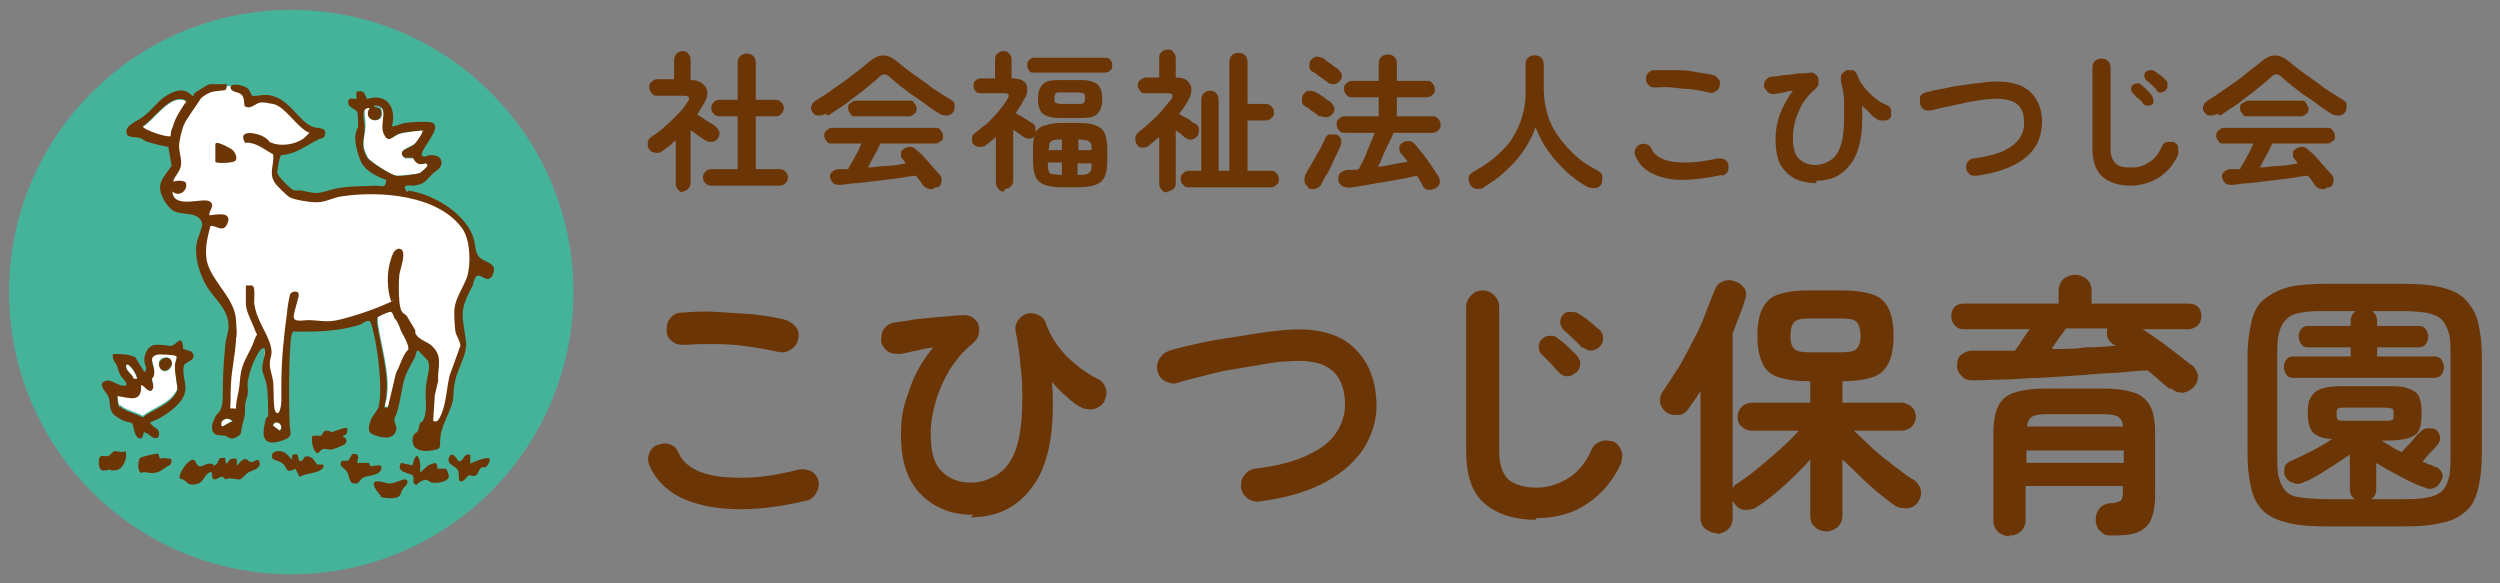 <?xml version="1.0" encoding="UTF-8"?>
<svg xmlns="http://www.w3.org/2000/svg" version="1.1" viewBox="0 0 303 70.7">
  <rect x="0" y="0" width="303" height="70.7" fill="#808080" stroke="none"/>
  <defs>
    <style>
      .cls-1 {
        fill: #fff;
      }

      .cls-2 {
        fill: #6c3506;
      }

      .cls-3 {
        fill: #45b39a;
      }
    </style>
  </defs>
  <!-- Generator: Adobe Illustrator 28.7.5, SVG Export Plug-In . SVG Version: 1.2.0 Build 176)  -->
  <g>
    <g id="_レイヤー_2">
      <g>
        <g>
          <path class="cls-2" d="M97.6,60.7c-3.3.8-6.2,1.1-8.8,1s-4.7-.6-6.5-1.5c-1.7-.9-2.9-2.2-3.6-3.8-.2-.5-.2-1,0-1.5.2-.5.6-.9,1.1-1,.5-.2,1-.2,1.5,0s.8.6,1,1.1c.4.9,1.3,1.7,2.6,2.2,1.3.5,2.9.7,5,.7,2,0,4.3-.3,6.9-1,.5-.1,1,0,1.5.2.5.3.8.7.9,1.2.1.5,0,1-.3,1.5s-.7.8-1.2.9ZM94.5,42.7c-1.2-.3-2.4-.5-3.8-.7-1.3-.2-2.7-.3-4-.3s-2.5,0-3.7.1c-.5,0-1,0-1.5-.4s-.7-.8-.7-1.3c0-.5,0-1,.4-1.5.3-.4.8-.7,1.3-.7,1.3-.1,2.8-.2,4.3-.1s3.1.2,4.6.3c1.5.2,2.8.4,3.9.7.5.2.9.5,1.2.9s.4.9.2,1.5c-.1.5-.4.9-.9,1.2s-1,.4-1.5.2Z"/>
          <path class="cls-2" d="M118,62.4c-1.6,0-3.1-.3-4.4-1-1.3-.7-2.4-1.7-3.2-3.1-.8-1.4-1.2-3.3-1.2-5.6s.3-3.5,1-5.4c.6-1.9,1.6-3.6,2.9-5.2-.7.1-1.3.2-2,.4-.7.1-1.3.3-2,.4-.5,0-1,0-1.5-.3-.4-.3-.7-.7-.8-1.2,0-.5,0-1,.3-1.5.3-.4.7-.7,1.2-.8.8-.1,1.6-.2,2.6-.4,1-.1,2-.2,3-.3,1,0,1.9-.2,2.8-.2.4,0,.8,0,1.2.3s.6.5.7.9c.1.4.1.8,0,1.2-.1.4-.4.8-.8,1.1-1.1.9-1.9,1.9-2.7,3.1-.7,1.2-1.3,2.5-1.7,3.9s-.6,2.6-.6,3.9c0,2.1.4,3.6,1.3,4.5.9.9,2.1,1.4,3.6,1.4s3.6-.8,4.6-2.4c1.1-1.6,1.6-4.1,1.6-7.7,0-1.2,0-2.5-.2-3.9-.1-1.4-.3-2.9-.6-4.3-.1-.5,0-1,.3-1.4.3-.4.7-.7,1.1-.8.5-.1,1,0,1.4.2.4.2.8.6.9,1.1.5,1.4,1.3,2.6,2.4,3.8,1.1,1.1,2.4,2.1,3.8,2.8.5.2.8.6,1,1.1s.1,1-.1,1.5c-.2.5-.6.8-1.1,1-.5.2-1,.1-1.5,0-.7-.3-1.4-.8-2-1.4-.7-.6-1.3-1.2-1.8-1.8,0,.5.1,1,.1,1.5s0,1,0,1.4c0,4.5-.9,7.9-2.7,10.1-1.8,2.3-4.2,3.4-7.3,3.4Z"/>
          <path class="cls-2" d="M152.7,60.8c-.5,0-1,0-1.5-.4s-.7-.8-.8-1.3c0-.5,0-1,.4-1.5s.8-.7,1.3-.8c2.7-.3,4.9-.9,6.5-1.7,1.7-.8,2.8-1.7,3.5-2.9.7-1.1,1-2.4.9-3.7-.1-1.7-.7-3-1.8-3.8-1.1-.8-2.8-1.1-5.2-.9-.9,0-2,.2-3.2.4-1.2.2-2.3.4-3.6.6-1.2.2-2.4.5-3.5.8s-2.1.5-3,.8c-.5.2-1,0-1.5-.2-.5-.3-.8-.7-.9-1.2-.2-.5,0-1.1.2-1.5.3-.5.7-.8,1.2-1,.9-.3,2-.5,3.2-.8s2.4-.5,3.7-.7c1.3-.2,2.5-.4,3.8-.6,1.2-.2,2.3-.3,3.3-.4,3.5-.3,6.2.3,8,1.8,1.8,1.5,2.9,3.6,3.1,6.5.2,2-.3,3.9-1.3,5.7-1,1.7-2.6,3.2-4.8,4.4-2.2,1.2-4.9,2-8.3,2.4Z"/>
          <path class="cls-2" d="M186.1,63c-2.6,0-4.7-.7-6.2-2-1.5-1.3-2.2-3.4-2.2-6.3v-17.5c0-.5.2-1,.6-1.4.4-.4.8-.6,1.4-.6s1,.2,1.4.6c.4.4.6.8.6,1.4v17.5c0,1.6.4,2.7,1.1,3.4.7.6,1.9,1,3.4,1s2.6-.4,3.8-1.1c1.2-.7,2.2-1.9,2.9-3.5.2-.5.6-.8,1.1-1,.5-.2,1-.1,1.5,0,.5.2.8.6,1,1.1.2.5.1,1,0,1.5-1,2.2-2.4,3.8-4.2,5s-3.9,1.7-6.1,1.7ZM190.9,45.2c-.3.3-.6.4-1,.4-.4,0-.7-.2-1-.5-.3-.3-.6-.7-1-1.1-.4-.4-.8-.8-1.1-1.1-.2-.2-.3-.5-.3-.9,0-.3.1-.7.4-.9.2-.2.5-.4.9-.4s.7,0,1,.3c.3.2.8.6,1.2,1s.9.8,1.2,1.2c.2.3.4.6.3,1,0,.4-.2.7-.5,1ZM191.8,42.2c-.3-.3-.6-.7-1.1-1.1-.4-.4-.8-.8-1.2-1.1-.2-.2-.3-.5-.4-.8,0-.3,0-.7.3-1,.2-.3.5-.4.9-.4.3,0,.7,0,1,.2.3.2.8.5,1.3.9.5.4.9.8,1.3,1.1.3.3.4.6.4,1s-.1.7-.4,1c-.3.3-.6.4-1,.5-.4,0-.7-.1-1-.4Z"/>
          <path class="cls-2" d="M208,64.6c-.5,0-.9-.2-1.3-.5-.4-.3-.6-.8-.6-1.3v-15.4c-.5.8-1,1.5-1.5,2.2-.3.4-.7.7-1.2.7-.5,0-1,0-1.4-.3-.4-.3-.7-.7-.8-1.2,0-.5,0-.9.3-1.3.6-.9,1.2-1.8,1.9-2.9s1.2-2.2,1.8-3.3c.6-1.1,1.1-2.2,1.5-3.3.4-1.1.8-2,1.1-2.8.2-.5.5-.9,1-1.1.5-.2,1-.2,1.5,0,.5.2.8.4,1.1.8.3.4.3.9.1,1.4-.2.7-.4,1.3-.7,2-.3.7-.5,1.4-.8,2.1v22.4c0,.6-.2,1-.6,1.4-.4.3-.8.5-1.3.5ZM221.3,64.4c-.5,0-1-.2-1.3-.5-.4-.3-.6-.8-.6-1.4v-6.8c-.9,1-2,2.1-3.1,3.1s-2.2,1.9-3.3,2.6c-.4.3-.9.4-1.5.4-.5,0-1-.3-1.3-.8-.3-.4-.4-.9-.3-1.4,0-.5.4-.9.8-1.1.7-.5,1.5-1,2.4-1.8.9-.7,1.8-1.5,2.7-2.3.9-.8,1.6-1.5,2.2-2.2h-5.7c-.5,0-.9-.2-1.2-.5-.4-.3-.5-.7-.5-1.2s.2-.9.5-1.2c.3-.3.8-.5,1.2-.5h7.1v-2.6h-.2c-1.6,0-2.8-.2-3.7-.5-.9-.3-1.6-.9-1.9-1.7-.4-.8-.6-1.9-.6-3.3s.2-2.5.6-3.3c.4-.8,1-1.4,1.9-1.7.9-.3,2.1-.5,3.7-.5h4.1c1.6,0,2.8.2,3.7.5.9.3,1.5.9,1.9,1.7.4.8.6,1.9.6,3.3s-.2,2.5-.6,3.3c-.4.8-1,1.4-1.9,1.7-.9.3-2.1.5-3.7.5h0v2.6h7.1c.5,0,.9.2,1.3.5.3.3.5.7.5,1.2s-.2.9-.5,1.2c-.3.3-.8.5-1.3.5h-5.7c.6.6,1.4,1.3,2.2,2.1.9.8,1.8,1.5,2.7,2.2s1.7,1.3,2.4,1.7c.4.3.7.7.8,1.2s0,.9-.3,1.4c-.3.5-.7.7-1.3.8-.5,0-1.1,0-1.5-.3-.6-.4-1.3-1-2.1-1.6-.7-.6-1.5-1.3-2.2-2-.7-.7-1.4-1.4-2.1-2v6.8c0,.6-.2,1-.6,1.4-.4.3-.8.5-1.3.5ZM219.3,42.7h3.9c.9,0,1.5-.1,1.8-.4s.5-.8.5-1.6-.2-1.4-.5-1.7c-.3-.3-.9-.4-1.8-.4h-3.9c-.9,0-1.5.1-1.8.4-.3.3-.5.8-.5,1.7s.2,1.4.5,1.6c.3.3.9.4,1.8.4Z"/>
          <path class="cls-2" d="M262.9,47.1c-.4-.3-.7-.6-1.2-1-.4-.4-.9-.8-1.4-1.2-1.2,0-2.5.2-3.9.3-1.4,0-3,.2-4.5.3s-3.1.2-4.7.3c-1.6,0-3,.2-4.4.2-1.4,0-2.6.1-3.7.1-.5,0-1-.1-1.3-.5-.4-.3-.6-.8-.6-1.3,0-.5.1-1,.5-1.3s.8-.5,1.4-.5c.7,0,1.5,0,2.4,0s1.7,0,2.7,0c.3-.4.6-.8.9-1.3s.6-.9.9-1.3h-8c-.5,0-.9-.2-1.1-.5-.3-.3-.4-.7-.4-1.1s.1-.8.4-1.1c.3-.3.7-.4,1.1-.4h11.5v-1.5c0-.6.2-1.1.6-1.5.4-.3.9-.5,1.4-.5s1,.2,1.4.5c.4.4.6.8.6,1.5v1.5h11.7c.5,0,.9.1,1.2.4.3.3.4.7.4,1.1s-.1.8-.4,1.1c-.3.3-.7.5-1.2.5h-5.5c.7.5,1.5,1,2.2,1.5.7.5,1.4,1.1,2.1,1.6.7.5,1.2,1,1.7,1.3.4.3.6.8.7,1.2,0,.5-.1.9-.5,1.4-.4.4-.8.6-1.3.7-.5,0-1-.1-1.4-.5ZM243.6,65c-.5,0-1-.2-1.4-.5-.4-.4-.6-.8-.6-1.4v-10.6c0-1.4.2-2.5.6-3.3s1-1.3,1.9-1.6c.9-.3,2.1-.5,3.6-.5h7.4c1.5,0,2.7.2,3.6.5.9.3,1.5.9,1.9,1.6s.6,1.9.6,3.3v7.5c0,1.3-.2,2.3-.5,3s-.9,1.2-1.6,1.5-1.7.4-3,.4-1.1-.2-1.5-.5c-.4-.3-.6-.8-.6-1.4,0-.5.1-.9.4-1.3.3-.4.7-.6,1.2-.7.8,0,1.2-.2,1.4-.3.2-.2.3-.5.3-1.1v-.7h-11.8v4.1c0,.6-.2,1.1-.6,1.4-.4.4-.8.5-1.4.5ZM245.6,56.1h11.8v-1.5h-11.8v1.5ZM245.6,51.7h11.7c0-.6-.3-1-.6-1.2s-1-.3-1.8-.3h-6.8c-.9,0-1.5.1-1.8.3s-.6.6-.6,1.2ZM248.8,42.3c1.4,0,2.7,0,4-.2,1.3,0,2.6-.1,3.7-.2,0,0-.2,0-.2-.1,0,0-.1,0-.2-.1-.3-.2-.6-.5-.7-.9s0-.7,0-1h-5c-.2.3-.5.7-.8,1.1l-.9,1.3Z"/>
          <path class="cls-2" d="M282,63.8c-1.8,0-3.3-.1-4.6-.4-1.2-.3-2.2-.7-2.9-1.3-.7-.6-1.3-1.5-1.6-2.7-.3-1.2-.5-2.6-.5-4.4v-11.6c0-1.8.2-3.3.5-4.5.3-1.2.8-2.1,1.6-2.7s1.7-1.1,2.9-1.4c1.2-.3,2.7-.4,4.6-.4h9.2c1.8,0,3.3.1,4.6.4,1.2.3,2.2.7,2.9,1.4.7.7,1.3,1.6,1.6,2.7.3,1.2.5,2.6.5,4.5v11.6c0,1.8-.2,3.3-.5,4.4-.3,1.2-.8,2.1-1.6,2.7-.7.6-1.7,1.1-2.9,1.3-1.2.3-2.7.4-4.6.4h-9.2ZM282,60.5h3.4c-.4-.3-.6-.7-.6-1.2v-4.2c-.9.6-1.8,1.2-2.9,1.9-1.1.7-2,1.2-2.8,1.5-.4.2-.8.2-1.2,0-.4-.1-.7-.3-.9-.7-.2-.3-.2-.7-.1-1.1,0-.4.3-.6.7-.8.7-.3,1.5-.7,2.5-1.2s1.8-1,2.6-1.5c-1.2,0-2-.4-2.4-.8-.4-.5-.6-1.2-.6-2.3s.1-1.5.4-2c.3-.5.7-.8,1.3-1,.6-.2,1.5-.3,2.6-.3h5.2c1.2,0,2.1,0,2.7.3.6.2,1.1.5,1.3,1,.2.5.3,1.1.3,2s-.1,1.5-.3,2c-.2.5-.7.8-1.3,1-.6.2-1.5.3-2.7.3h-.6c.4.2.8.5,1.2.7.4.3.9.5,1.3.7.3-.4.7-.8,1.2-1.3.4-.5.7-.9.9-1,.2-.3.5-.5.9-.6.3,0,.7,0,1,.1.3.2.5.4.6.8s0,.7-.2,1c-.2.3-.5.6-.9,1-.4.4-.7.8-1,1.2.3,0,.5.2.8.3.3,0,.5.2.7.3.4,0,.6.3.8.6.2.3.2.7,0,1-.2.4-.4.7-.8.9-.4.2-.8.2-1.2,0-.9-.3-1.8-.7-2.9-1.3-1.1-.6-2.1-1.1-3-1.7v3.2c0,.5-.2.9-.6,1.2h3.7c1.2,0,2.2,0,3-.2.8-.1,1.4-.4,1.8-.7.4-.4.7-.9.9-1.7.2-.7.2-1.7.2-2.9v-11.7c0-1.2,0-2.2-.2-2.9-.2-.7-.5-1.3-.9-1.7-.4-.4-1-.6-1.8-.8-.8-.1-1.8-.2-3-.2h-3.6c.4.3.6.7.6,1.2v.6h5c.4,0,.7.1.9.4.2.3.3.6.3.9s-.1.7-.3.9c-.2.3-.5.4-.9.4h-5v1.1h6.9c.4,0,.7.1.9.4.2.3.3.6.3.9s-.1.7-.3.9c-.2.3-.5.4-.9.4h-17c-.4,0-.7-.1-.9-.4-.2-.3-.3-.6-.3-.9s.1-.7.3-.9c.2-.3.5-.4.9-.4h6.9v-1.1h-5.1c-.4,0-.7-.1-.9-.4-.2-.3-.3-.6-.3-.9s.1-.7.3-.9c.2-.3.5-.4.9-.4h5.1v-.6c0-.5.2-.9.6-1.2h-3.6c-1.2,0-2.2,0-3,.2-.8.1-1.4.4-1.8.8-.4.4-.7.9-.9,1.7-.2.7-.2,1.7-.2,2.9v11.7c0,1.2,0,2.2.2,2.9.2.7.5,1.3.9,1.7.4.4,1,.6,1.8.7.8.1,1.8.2,3,.2ZM284.3,51h4.7c.4,0,.7,0,.9-.1.2,0,.2-.3.2-.7s0-.6-.2-.7c-.2,0-.4-.1-.9-.1h-4.7c-.4,0-.7,0-.9.1s-.2.3-.2.7,0,.6.2.7.5.1.9.1Z"/>
        </g>
        <g>
          <path class="cls-2" d="M82.9,23.3c-.3,0-.5,0-.7-.3-.2-.2-.3-.4-.3-.8v-5.2c-.3.2-.5.5-.8.7-.3.2-.5.4-.8.6-.3.2-.5.3-.9.2-.3,0-.6-.2-.7-.4-.2-.2-.2-.5-.2-.8,0-.3.2-.5.4-.7.5-.3,1.1-.7,1.6-1.2.6-.5,1.1-1,1.6-1.5.5-.5.9-1,1.2-1.5.4-.5.3-.8-.4-.8h-3.2c-.3,0-.5,0-.7-.3-.2-.2-.3-.4-.3-.7s0-.5.3-.7c.2-.2.4-.3.7-.3h2v-2.3c0-.3.1-.6.3-.8.2-.2.5-.3.7-.3s.5,0,.7.3c.2.2.3.4.3.8v2.4c1,0,1.6.4,1.9,1,.3.6.1,1.3-.5,2.2-.1.2-.2.3-.3.5s-.2.3-.3.5c.2.1.5.3.8.5.3.2.6.4.8.5.3.2.5.3.6.4.2.2.4.4.5.7,0,.3,0,.5-.2.8-.2.2-.4.4-.7.4-.3,0-.6,0-.8-.2-.2-.1-.5-.3-.8-.5-.3-.2-.6-.5-1-.7v6.3c0,.3-.1.6-.3.8-.2.2-.5.3-.7.3ZM86.2,22.5c-.3,0-.5-.1-.7-.3-.2-.2-.3-.4-.3-.7s.1-.5.3-.7c.2-.2.4-.3.7-.3h3.2v-6.4h-2.2c-.3,0-.5-.1-.7-.3-.2-.2-.3-.4-.3-.7s.1-.5.3-.7c.2-.2.4-.3.7-.3h2.2v-4.5c0-.3.1-.6.3-.8.2-.2.5-.3.8-.3s.6.1.8.3c.2.2.3.5.3.8v4.5h2.4c.3,0,.5.1.7.3.2.2.3.5.3.7s-.1.5-.3.7c-.2.2-.4.3-.7.3h-2.4v6.4h2.9c.3,0,.5.1.7.3.2.2.3.4.3.7s-.1.5-.3.7c-.2.2-.5.3-.7.3h-8.3Z"/>
          <path class="cls-2" d="M100,13.8c-.3.2-.6.2-.9.2s-.5-.2-.7-.5c-.1-.2-.2-.5,0-.7,0-.3.3-.5.6-.7.7-.4,1.4-.9,2.1-1.4.7-.5,1.5-1,2.2-1.6.7-.5,1.3-1,1.9-1.5.5-.4.9-.7,1.3-.8s.8-.1,1.1,0c.4.1.8.4,1.3.8.5.4,1.1.9,1.8,1.4s1.5,1,2.2,1.6c.8.5,1.5,1,2.2,1.4.4.2.6.4.6.7,0,.3,0,.6-.1.8-.2.3-.4.4-.7.5-.3,0-.7,0-1-.2-.5-.3-1-.6-1.5-1s-1.1-.8-1.7-1.2c-.6-.4-1.1-.8-1.6-1.2-.5-.4-1-.8-1.3-1.1-.2-.2-.5-.3-.6-.3s-.4.1-.6.3c-.5.5-1.2,1-1.9,1.6s-1.5,1.1-2.2,1.7c-.8.5-1.5,1-2.1,1.4ZM113.4,22.7c-.2.2-.5.3-.8.2s-.5-.2-.7-.4c-.1-.2-.3-.4-.4-.6-.2-.2-.3-.4-.5-.6-.6,0-1.3.2-2.1.3-.8.1-1.6.2-2.5.3-.9.1-1.7.2-2.5.3-.8,0-1.5.2-2.1.2-.3,0-.6,0-.8-.2-.2-.2-.3-.4-.4-.7,0-.3,0-.5.3-.7.2-.2.5-.3.8-.3.2,0,.3,0,.5,0,.2,0,.4,0,.6,0,.1-.3.3-.6.5-.9.2-.4.4-.7.6-1.1.2-.4.4-.8.5-1.1h-3.6c-.2,0-.5,0-.6-.3-.2-.2-.3-.4-.3-.6s0-.5.3-.7c.2-.2.4-.3.6-.3h12.6c.2,0,.5,0,.6.3.2.2.3.4.3.7s0,.5-.3.6c-.2.2-.4.3-.6.3h-6.7c-.2.4-.4.9-.7,1.4s-.6,1.1-.8,1.5c.8,0,1.6-.2,2.4-.2.8,0,1.5-.2,2.2-.3,0,0-.2-.2-.2-.3l-.2-.2c-.2-.2-.2-.4-.2-.6,0-.3,0-.5.3-.6.2-.2.5-.3.8-.3s.5.1.7.3c.5.4,1,.9,1.5,1.5s1,1.1,1.4,1.6c.2.2.3.5.2.8,0,.3-.1.5-.4.7ZM103.7,14.1c-.2,0-.5,0-.6-.3-.2-.2-.3-.4-.3-.7s0-.5.3-.6c.2-.2.4-.3.6-.3h6.5c.2,0,.5,0,.6.3.2.2.3.4.3.6s0,.5-.3.7c-.2.2-.4.3-.6.3h-6.5Z"/>
          <path class="cls-2" d="M121.7,23.2c-.3,0-.5,0-.7-.3s-.3-.4-.3-.7v-5.6c-.2.2-.4.4-.6.5-.2.2-.4.3-.6.5-.2.2-.5.2-.8.2-.3,0-.5-.1-.7-.3-.2-.2-.2-.4-.2-.7s.1-.5.4-.7c.5-.4,1-.8,1.5-1.2.5-.5,1-1,1.4-1.5.4-.5.8-1,1-1.4.3-.5.2-.7-.4-.7h-2.8c-.3,0-.5,0-.7-.3-.2-.2-.2-.4-.2-.6s0-.5.2-.6c.2-.2.4-.3.7-.3h1.7v-2.3c0-.3.1-.6.3-.7.2-.2.4-.3.7-.3s.5,0,.7.3c.2.2.3.4.3.7v2.3h.1c.5,0,1,.1,1.3.3.3.2.5.5.5.9,0,.4,0,.8-.3,1.2-.2.3-.3.6-.5.9s-.4.6-.6.9c.2.1.4.3.7.4.3.2.5.3.8.5s.4.3.5.3c.2.1.3.3.4.5,0,.2,0,.4,0,.6.3-.4.6-.7,1.2-.8.5-.2,1.2-.3,2-.3h2c.9,0,1.6.1,2.1.3s.9.5,1.1,1c.2.5.3,1.1.3,1.9v1.4c0,.8-.1,1.4-.3,1.9-.2.5-.6.8-1.1,1-.5.2-1.2.3-2.1.3h-2c-.9,0-1.6-.1-2.1-.3-.5-.2-.9-.5-1.1-1-.2-.5-.3-1.1-.3-1.9v-1.4c0-.6,0-1.2.2-1.6-.2.2-.4.3-.6.3-.2,0-.5,0-.7-.2-.1,0-.3-.2-.6-.4s-.5-.3-.7-.5v6.2c0,.3-.1.5-.3.7s-.4.3-.7.3ZM125.3,8.8c-.3,0-.5,0-.6-.3-.2-.2-.2-.4-.2-.6s0-.4.2-.6c.2-.2.4-.3.6-.3h8.6c.3,0,.5,0,.7.3.2.2.2.4.2.6s0,.5-.2.6c-.2.2-.4.3-.7.3h-8.6ZM128.4,14.3c-.9,0-1.6-.2-2-.5-.4-.4-.6-.9-.6-1.8s.2-1.4.6-1.8c.4-.4,1-.5,2-.5h2.6c.9,0,1.6.2,2,.5.4.4.6,1,.6,1.8s-.2,1.4-.6,1.8c-.4.4-1,.5-2,.5h-2.6ZM127,18.2h1.7v-1.3h0c-.4,0-.8,0-1,.1-.2,0-.4.2-.5.4,0,.2-.1.5-.1.8ZM128.7,21.2h0v-1.5h-1.7c0,.4,0,.7.1,1s.2.4.5.4c.2,0,.6.1,1.1.1ZM128.7,12.6h1.9c.4,0,.6,0,.7-.1.1,0,.2-.3.2-.6s0-.5-.2-.6c-.1,0-.4-.1-.7-.1h-1.9c-.4,0-.6,0-.7.1-.1,0-.2.3-.2.6s0,.5.2.6c.1,0,.4.1.7.1ZM130.6,18.2h1.7c0-.4,0-.7-.1-.8,0-.2-.3-.3-.5-.4-.2,0-.6-.1-1-.1h0v1.3ZM130.6,21.2h0c.5,0,.8,0,1.1-.1.2,0,.4-.2.5-.4s.1-.5.1-.9h0s-1.7,0-1.7,0v1.5Z"/>
          <path class="cls-2" d="M141.5,23.3c-.3,0-.5,0-.7-.3-.2-.2-.3-.4-.3-.8v-5.6c-.2.2-.4.3-.6.5-.2.2-.4.3-.6.5-.2.2-.5.3-.8.3-.3,0-.6-.1-.7-.4-.2-.2-.2-.5-.2-.8,0-.3.2-.5.4-.7.4-.3.9-.7,1.4-1.2.5-.4,1-.9,1.4-1.4.4-.5.8-.9,1.1-1.3.2-.2.2-.4.2-.6,0-.1-.2-.2-.6-.2h-2.7c-.3,0-.5,0-.6-.3-.2-.2-.3-.4-.3-.6s0-.5.3-.7.4-.3.6-.3h1.7v-2.3c0-.3,0-.6.3-.8.2-.2.4-.3.7-.3s.5,0,.7.3c.2.2.3.4.3.8v2.3c.6,0,1.1.1,1.4.4.3.3.5.6.5,1,0,.4-.1.9-.4,1.4-.2.3-.3.5-.5.8-.2.3-.4.5-.6.8.2.1.4.3.7.4s.5.3.8.5c.2.2.4.3.5.3.2.1.4.3.4.6s0,.5-.1.8c-.2.3-.4.4-.7.5s-.5,0-.8-.2c-.1,0-.3-.2-.5-.4-.2-.2-.5-.3-.7-.5v6.3c0,.3,0,.6-.3.8s-.4.3-.7.3ZM144.1,22.7c-.3,0-.5,0-.7-.3-.2-.2-.3-.4-.3-.7s0-.5.3-.7c.2-.2.4-.3.7-.3h1.5v-8.6c0-.3.1-.6.3-.8.2-.2.5-.3.7-.3s.6,0,.8.3c.2.2.3.5.3.8v8.6h1.3V7.5c0-.3.1-.6.3-.8.2-.2.5-.3.8-.3s.6.1.8.3c.2.2.3.5.3.8v5.1h2.2c.3,0,.5.1.7.3.2.2.3.4.3.7s0,.5-.3.7c-.2.2-.4.3-.7.3h-2.2v6.1h2.8c.3,0,.5,0,.7.3.2.2.3.4.3.7s0,.5-.3.7c-.2.2-.4.3-.7.3h-9.9Z"/>
          <path class="cls-2" d="M160.1,14.2c-.1,0-.3-.2-.6-.4-.2-.2-.5-.3-.7-.5-.2-.2-.4-.3-.6-.4-.2-.1-.4-.3-.4-.6,0-.3,0-.5.1-.8.2-.2.4-.4.6-.5.3,0,.5,0,.8.1.1,0,.3.2.6.3.2.2.5.3.7.5.2.2.4.3.6.4.2.2.4.4.5.7s0,.6-.2.8c-.2.2-.4.4-.7.4-.3,0-.5,0-.8-.2ZM158.6,22.7c-.3-.2-.4-.4-.5-.7,0-.3,0-.5.1-.8.2-.4.5-.9.8-1.4.3-.5.6-1.1.9-1.6s.5-1,.7-1.4c.1-.3.3-.5.6-.5.3,0,.5,0,.8,0,.2.1.4.3.5.5.1.2.1.5,0,.8-.1.3-.3.7-.5,1.1-.2.4-.4.8-.6,1.3-.2.4-.4.9-.7,1.3s-.4.8-.6,1.1c-.2.3-.4.4-.7.5s-.6,0-.9-.1ZM161,10c-.1,0-.3-.2-.6-.4-.2-.2-.5-.3-.7-.5-.2-.2-.4-.3-.6-.4-.2-.1-.4-.3-.4-.6s0-.5.1-.7c.2-.3.4-.4.6-.5s.5,0,.8.1c.2,0,.4.2.6.4.2.2.5.3.7.5.2.2.4.3.6.4.2.2.4.4.5.7s0,.6-.2.8c-.2.2-.4.4-.7.4-.3,0-.5,0-.8-.2ZM163.5,22.7c-.4,0-.7,0-.9-.2-.2-.2-.4-.4-.4-.7,0-.3,0-.6.2-.8.2-.2.5-.3.8-.4.2,0,.4,0,.7,0,.2,0,.5,0,.8-.1.1-.3.3-.6.5-1,.2-.4.4-.8.5-1.2.2-.4.4-.9.5-1.2.2-.4.3-.7.4-1h-3.6c-.3,0-.5,0-.7-.3-.2-.2-.3-.4-.3-.7s0-.5.3-.7c.2-.2.4-.3.7-.3h4.1v-2.3h-3.2c-.3,0-.5,0-.7-.3-.2-.2-.3-.4-.3-.7s0-.5.3-.7c.2-.2.4-.3.7-.3h3.2v-2.1c0-.3.1-.6.3-.8.2-.2.5-.3.8-.3s.6.1.8.3c.2.2.3.5.3.8v2.1h3.6c.3,0,.5,0,.7.3.2.2.3.4.3.7s0,.5-.3.7c-.2.2-.4.3-.7.3h-3.6v2.3h4.3c.3,0,.5,0,.7.3.2.2.3.4.3.7s0,.5-.3.7c-.2.2-.4.3-.7.3h-4.7c-.1.3-.3.7-.6,1.3s-.5,1-.7,1.5c-.2.5-.4,1-.6,1.3.6,0,1.3-.2,1.9-.3.6-.1,1.2-.2,1.7-.3-.1-.2-.3-.4-.4-.5-.1-.2-.2-.3-.4-.5-.2-.2-.2-.5-.2-.7,0-.3.2-.5.4-.6.2-.2.5-.2.8-.2.3,0,.5.2.7.4.3.3.6.8,1,1.2.4.5.7,1,1,1.4.3.5.6.9.8,1.2.2.3.2.5.2.8s-.2.5-.5.7c-.3.2-.6.2-.9.2-.3,0-.5-.2-.7-.5,0-.2-.2-.4-.3-.6-.1-.2-.2-.4-.4-.6-.5.1-1.2.3-1.9.4-.7.1-1.5.3-2.3.4-.8.1-1.6.3-2.3.4-.7.1-1.3.2-1.9.3Z"/>
          <path class="cls-2" d="M179.9,22.7c-.3.2-.6.2-.9.2-.3,0-.6-.2-.8-.5-.2-.3-.2-.6-.2-.9,0-.3.3-.5.6-.7,1.3-.7,2.4-1.5,3.3-2.4,1-.9,1.7-2,2.2-3.2.5-1.2.8-2.5.8-3.8v-3.6c0-.4.1-.6.3-.8.2-.2.5-.3.8-.3s.6.1.8.3c.2.2.3.5.3.8v3c0,1.1.2,2.2.5,3.2s.8,1.9,1.4,2.7,1.3,1.6,2.1,2.3c.8.7,1.6,1.2,2.6,1.7.3.2.5.4.5.7,0,.3,0,.6-.1.9-.2.3-.4.5-.8.5-.3,0-.7,0-1-.2-1.4-.8-2.6-1.8-3.7-3.1-1.1-1.2-1.9-2.6-2.5-4.1-.3,1-.8,1.9-1.4,2.8s-1.3,1.7-2.2,2.5c-.8.8-1.7,1.4-2.7,2Z"/>
          <path class="cls-2" d="M208.7,21.2c-1.8.4-3.5.6-4.9.6-1.4,0-2.6-.3-3.6-.8-1-.5-1.6-1.2-2-2.1-.1-.3-.1-.6,0-.8.1-.3.3-.5.6-.6.3-.1.6-.1.8,0,.3.1.5.3.6.6.2.5.7.9,1.4,1.2.7.3,1.6.4,2.8.4,1.1,0,2.4-.2,3.8-.5.3,0,.6,0,.8.1.3.2.4.4.5.7,0,.3,0,.6-.1.8-.2.3-.4.4-.7.5ZM207,11.2c-.7-.2-1.4-.3-2.1-.4-.7,0-1.5-.1-2.2-.2s-1.4,0-2,0c-.3,0-.6,0-.8-.2-.2-.2-.4-.4-.4-.7,0-.3,0-.6.2-.8.2-.2.4-.4.7-.4.7,0,1.5,0,2.4,0s1.7,0,2.6.2,1.6.2,2.2.4c.3,0,.5.3.7.5.2.2.2.5.1.8,0,.3-.2.5-.5.7-.3.2-.5.2-.8.1Z"/>
          <path class="cls-2" d="M220.1,22.2c-.9,0-1.7-.2-2.5-.5-.7-.4-1.3-.9-1.8-1.7-.4-.8-.6-1.8-.6-3.1s.2-2,.5-3c.4-1,.9-2,1.6-2.9-.4,0-.7.1-1.1.2s-.7.1-1.1.2c-.3,0-.6,0-.8-.2-.2-.2-.4-.4-.5-.7,0-.3,0-.6.2-.8s.4-.4.7-.4c.4,0,.9-.1,1.5-.2.6,0,1.1-.1,1.7-.2.6,0,1.1,0,1.5-.1.2,0,.5,0,.6.2.2.1.3.3.4.5,0,.2,0,.4,0,.7,0,.2-.2.4-.4.6-.6.5-1.1,1.1-1.5,1.7-.4.7-.7,1.4-.9,2.1s-.3,1.5-.3,2.1c0,1.2.2,2,.7,2.5.5.5,1.2.8,2,.8s2-.4,2.6-1.3c.6-.9.9-2.3.9-4.3,0-.6,0-1.4,0-2.2s-.2-1.6-.4-2.4c0-.3,0-.5.1-.8.2-.2.4-.4.6-.5.3,0,.5,0,.8,0,.2.1.4.3.5.6.3.8.7,1.4,1.4,2.1.6.6,1.3,1.2,2.1,1.5.3.1.5.3.6.6,0,.3,0,.6,0,.8-.1.3-.3.4-.6.5-.3,0-.6,0-.8,0-.4-.2-.8-.4-1.1-.8s-.7-.6-1-1c0,.3,0,.5,0,.8,0,.3,0,.5,0,.8,0,2.5-.5,4.4-1.5,5.6-1,1.3-2.3,1.9-4,1.9Z"/>
          <path class="cls-2" d="M239.5,21.3c-.3,0-.6,0-.8-.2-.2-.2-.4-.4-.4-.7,0-.3,0-.6.2-.8.2-.2.4-.4.7-.4,1.5-.2,2.7-.5,3.6-.9.9-.4,1.6-1,2-1.6s.6-1.3.5-2.1c0-1-.4-1.7-1-2.1-.6-.4-1.6-.6-2.9-.5-.5,0-1.1.1-1.8.2s-1.3.2-2,.4c-.7.1-1.3.3-1.9.4-.6.1-1.2.3-1.7.4-.3,0-.6,0-.8-.1-.3-.2-.4-.4-.5-.7,0-.3,0-.6,0-.9.2-.3.4-.4.7-.5.5-.1,1.1-.3,1.8-.4s1.3-.3,2.1-.4c.7-.1,1.4-.2,2.1-.3.7,0,1.3-.2,1.9-.2,2-.1,3.4.2,4.5,1,1,.8,1.6,2,1.7,3.6,0,1.1-.2,2.2-.7,3.1-.6,1-1.5,1.8-2.7,2.4s-2.8,1.1-4.6,1.3Z"/>
          <path class="cls-2" d="M258.2,22.5c-1.5,0-2.6-.4-3.4-1.1-.8-.7-1.2-1.9-1.2-3.5v-9.7c0-.3.1-.6.3-.8.2-.2.5-.3.8-.3s.6.1.8.3c.2.2.3.5.3.8v9.7c0,.9.2,1.5.6,1.9.4.4,1,.5,1.9.5s1.5-.2,2.1-.6c.7-.4,1.2-1,1.6-1.9.1-.3.3-.5.6-.6.3,0,.6,0,.8,0,.3.1.5.3.6.6,0,.3,0,.6,0,.9-.5,1.2-1.3,2.1-2.3,2.8-1,.6-2.2,1-3.4,1ZM260.9,12.6c-.1.1-.3.2-.6.2-.2,0-.4,0-.6-.3-.1-.2-.3-.4-.6-.6s-.4-.5-.6-.6c-.1-.1-.2-.3-.2-.5s0-.4.2-.5c.1-.1.3-.2.5-.2.2,0,.4,0,.5.2.2.1.4.3.7.6s.5.5.6.7c.1.2.2.3.2.6s0,.4-.3.6ZM261.4,10.9c-.2-.2-.4-.4-.6-.6-.2-.2-.5-.4-.7-.6-.1-.1-.2-.3-.2-.5s0-.4.2-.5c.1-.1.3-.2.5-.2.2,0,.4,0,.5.1.2.1.4.3.7.5s.5.4.7.6c.2.2.2.3.2.6s0,.4-.2.6c-.1.2-.3.2-.5.3s-.4,0-.6-.2Z"/>
          <path class="cls-2" d="M268.7,13.8c-.3.2-.6.2-.9.2-.3,0-.5-.2-.7-.5-.1-.2-.2-.5,0-.7,0-.3.3-.5.6-.7.7-.4,1.4-.9,2.1-1.4.7-.5,1.5-1,2.2-1.6s1.3-1,1.9-1.5c.5-.4.9-.7,1.3-.8s.8-.1,1.1,0c.4.1.8.4,1.3.8.5.4,1.1.9,1.8,1.4s1.5,1,2.2,1.6c.8.5,1.5,1,2.2,1.4.4.2.6.4.6.7,0,.3,0,.6-.1.8-.2.3-.4.4-.7.5-.3,0-.7,0-1-.2-.5-.3-1-.6-1.5-1s-1.1-.8-1.7-1.2c-.6-.4-1.1-.8-1.6-1.2-.5-.4-1-.8-1.3-1.1-.2-.2-.5-.3-.6-.3s-.4.1-.6.3c-.5.5-1.2,1-1.9,1.6s-1.5,1.1-2.2,1.7c-.8.5-1.5,1-2.1,1.4ZM282.1,22.7c-.2.2-.5.3-.8.2-.3,0-.5-.2-.7-.4-.1-.2-.3-.4-.4-.6s-.3-.4-.5-.6c-.6,0-1.3.2-2.1.3-.8.1-1.6.2-2.5.3-.9.1-1.7.2-2.5.3-.8,0-1.5.2-2.1.2-.3,0-.6,0-.8-.2-.2-.2-.3-.4-.4-.7,0-.3,0-.5.3-.7.2-.2.5-.3.8-.3.2,0,.3,0,.5,0,.2,0,.4,0,.6,0,.1-.3.3-.6.5-.9.2-.4.4-.7.6-1.1.2-.4.4-.8.5-1.1h-3.6c-.2,0-.5,0-.6-.3-.2-.2-.3-.4-.3-.6s0-.5.3-.7c.2-.2.4-.3.6-.3h12.6c.2,0,.5,0,.6.3.2.2.3.4.3.7s0,.5-.3.6c-.2.2-.4.3-.6.3h-6.7c-.2.4-.4.9-.7,1.4s-.6,1.1-.8,1.5c.8,0,1.6-.2,2.4-.2s1.5-.2,2.2-.3c0,0-.2-.2-.2-.3,0,0-.2-.2-.2-.2-.2-.2-.2-.4-.2-.6,0-.3,0-.5.3-.6.2-.2.5-.3.8-.3s.5.1.7.3c.5.4,1,.9,1.5,1.5.5.6,1,1.1,1.4,1.6.2.2.3.5.2.8,0,.3-.1.5-.4.7ZM272.4,14.1c-.2,0-.5,0-.6-.3-.2-.2-.3-.4-.3-.7s0-.5.3-.6.4-.3.6-.3h6.5c.2,0,.5,0,.6.3s.3.4.3.6,0,.5-.3.7c-.2.2-.4.3-.6.3h-6.5Z"/>
        </g>
        <g>
          <circle class="cls-3" cx="35.3" cy="35.4" r="34.2"/>
          <g>
            <path class="cls-1" d="M25.6,10.7s-4,2.5-4.1,4.7c0,2.3-.6,5.2-.6,5.2,0,0-1.2,1.3-.9,2.4.4,1.1,1.3,2.8,4.6,2.2l.3,1.4s-1.7,6.1,1.2,8.6c0,0,2.1,2.2,2,4.1,0,1.9-.8,4.3-.7,6.6,0,2.3,0,4,0,4h1.3s.8-7.2,2.9-8.8l.7.7s-.7,1.8,0,3c.7,1.1.6,5.9.6,5.9h1.6c0-.1-.3-10.9.4-11.4,0,0,6.9,1,12.8-2.3,0,0,2.3,4.4,2.7,4.6s1.2.4,1.6,1.2c.4.8,0,4.4,0,4.4v4.4h1s2.3-2.5,1.5-5.7l2-3.7-.5-1.5s-1-3.1,0-5c1-1.9,2-5.4.5-7.9s-3.9-4.6-8.8-4.7c-4.9-.2-7.7.7-9.1.7s-2.2.4-3.3-.3c-1.1-.7-2.2-2.4-2.2-2.4l.5-3s2.3,0,5-2.2c0,0-1.2,0-2.5-1.7-1.3-1.7-3.7-3-5.9-2.3,0,0-.8-2.1-4.6-1.3Z"/>
            <path class="cls-1" d="M51.3,15.8c.1.1-.8,1.5-1,1.6-.6.5-2.3.7-1.2,1.8h1c.1,0,.3.7,1,.7.3,0,.7-.4.8.2,0,0-.9.8-1,.9-.4.1-2.5.3-2.8.3-.6,0-3.2-1.7-3.5-2.2-.9-1.6-.4-2.2-.3-3.7s-.6-2.5.6-2.3c-1.1,1.7,1.7,2.1,1.4.4s-.6-.3-.9-.7c2.1,0,.5,2.2,1.2,3.4s1,.2,1.9,0c.3-.1,2.8-.5,2.9-.4Z"/>
            <path class="cls-1" d="M47.8,38.4c.5.7.5,1,.9,1.7.3.6.9,1.5.9,2.2s-.4.5-.5.7c-.3.7-.5,1.5-1,2.2l-1,4.1h-.4c-.1-.4.2-.8.2-1.3.4-2.7-.7-6.1-1.1-8.9,0-.2,0-.5,0-.7,0,0,1.4-.7,1.6-.7.3,0,.3.4.5.6Z"/>
            <path class="cls-1" d="M22.6,12.6s-.2,0-.3.2c-.7,1.1-1,1.4-1.4,2.8s-.2.7-.2,1c-.5.2-3.4-.8-3.4-1.2,1.3-.8,3-3.5,4.7-3.3.3,0,.8.2.6.6Z"/>
            <path class="cls-1" d="M33.4,51.2c.6-.2.9.6.5,1l-.8-.6c0-.2.2-.4.3-.4Z"/>
            <path class="cls-1" d="M28,50.9c.2.2-.1.2-.2.3-.1,0-.9.6-1,.5-.3-.7.7-1.2,1.1-.8Z"/>
            <path class="cls-1" d="M14.5,49.2c-.2-.3-.2-1-.3-1.4,1.5.2,3,1,2.9-1.3.2-.2.9,1.2,1.3.6s0-.9,0-1.3.3-.5.3-.9c0-.7-.8-1.8.3-2.1s2.3,0,2.4.2c.1.4-.2.9-.2,1.3,0,.8.2,1.9.3,2.8-.8,1.8-2.8,2.2-4.2,3.3-.6-.4-2.4-.8-2.8-1.4ZM20.6,43.5c-.5-.5-1.8,0-1.2,1.1s2-.3,1.2-1.1Z"/>
            <path class="cls-1" d="M16.6,46h-.4c-.2-.8-1-1-.9-1.8.3-.3,1.4,1.4,1.3,1.8Z"/>
            <g>
              <path class="cls-2" d="M27.3,10.1c.3,0,.2.7,0,.8s-1.3.1-1.8.3-1.1.6-1.2.8-1.8,2.6-1.9,2.9c-.3.5-.7,2.2-.7,2.8,0,.8.4,1.7.2,2.5s-.8,1.2-.9,1.8c.5-.1,1-.2,1.5.1.4.9-.8,1.9-1.6,1.1.1,2.2,3.7.7,4.5,1.2s-.2,1.2,0,1.7c.8-.1,2.7-.5,2.2.9s-1.5.2-2.1.4c-.4,1.5-.8,3.2-.3,4.7.8,2.3,3.2,4.1,3.4,6.6s0,1.9,0,2.6c-.1,1.7-.5,3.4-.6,5.1s0,2.1-.1,3.1h.5c0,.1.2,0,.2,0,0-.9.3-1.8.4-2.6.1-.9.1-1.6.4-2.5.4-1.2,1-1.9,1.4-3.1s.5-.3.1-1.3c-.3-.9-1.1-2.2-1.1-3.2v-2.2h.7c.5,0,.3,1.6.3,2.1.3,2.2,1.5,3.4,2,5.2.3,1.2-.1,1.3-.1,2.2,0,.7.3,1.4.4,2.1s0,3.4.3,3.7c.5.7.7-.9.7-1.3,0-.7,0-1.4,0-2,0-3,.3-5.8.7-8.8,0-.4.3-2.1.4-2.2.2-.3.9-.4,1,0s-.6,2.1-.6,2.8,1.2.4,1.7.4c1.3,0,2.2.3,3.6,0,1.8-.4,4.5-1.3,6.2-2.1s.2-.1.3-.2c-.4-1.1-.5-2.7-.3-3.9s.5-1.8.6-2,.5-.6.9-.4c.7.4-.1,2.4-.2,3.1-.1.9-.1,3,.1,3.9s.6.8.8,1.1c.3.5.6,1,.9,1.5s0,.4.2.7c.3.6,1.3.9,1.8,1.3,1.6,1.3.8,2.7.9,4.4l-.4,1.7-.2,3.1c.4.2.6,0,.8-.4.8-1.5.8-3.5,1.2-5.1l1.3-3.6c0-.5-.5-1.2-.6-1.7s-.2-2.5-.1-2.9c.1-1.1,1.1-2.6,1.5-3.7.5-1.6.4-4.4-.5-5.8-2.9-4.2-10.1-4.7-14.7-4-1.3.2-2,.8-3.3.7-.7,0-2.5-.3-3-.6s-1.5-1.4-1.6-1.5c-1.1-1.3-.2-2.4-.4-3.7-1.1-.6-2.1-1.5-3.4-1.4-1-1.7,1.5-1.2,2.3-.7s.5.6.9.7c1.2.5,3,.2,4-.6l.6-.6c-1.5-.6-2.9-3.2-4.4-3.5s-1.6-.2-2,0-.8.6-1.4.3c-.2-.2,0-1-.4-1.4s-1.1-.3-1.3-.7c-.4-.9,1.6-.5,2-.1.3.2.4.8.6.9s1.1-.1,1.5-.1c2.9,0,4,3.3,5.9,3.9.6.2,1.6,0,1.4.9-.1.6-.6.4-1,.7-1.4.7-2.6,1.7-4.3,1.8-.2,0-.5,1.8-.5,2.1,0,.4,1.5,1.9,1.9,2.1s.7,0,1.1.1c2.2.5,1.9.3,3.9-.2,1.7-.4,3.4-.3,5.1-.4.6,0,1.2.4,1.2-.7-1.1-.4-2.4-1-3-2.1-.4-.8-.9-2.6-.7-3.5s.3-.6.3-.9,0-1.6-.1-1.7c-.1-.4-1.1-.5-1.1-1.2s.6-.4,1-.4v-.9c1.1-.2.9.3,1.3.9,2.4-.8,3.6,1.1,3,3.3.6,0,1-.3,1.6-.4s2.5-.2,3-.1c1.9.3-1,3-1,4,.4.4.7,0,.9,0,.6,0,1.4,0,1.5.8s-.7,1.1-1.1,1.5c-.9.9-.9,1.2-2.3,1.4-.1,0-1.3-.2-1,.4s.3.2.4.2c3,.4,7,2.8,7.9,5.8.2.6.2,1.6.5,2,.4.9,2.4.8,1.9,2.2s-1.3.3-1.8.3-.6.9-.7,1.2c-1.8,3.3-1.2,3.6-.8,7,.1,1.3-1,3.1-1.3,4.4s-.2,1.7-.3,2.5c-.3,1.4-1.3,2.9-1.5,4.3s.3,1.6-1.1,1.8-1.7-.2-1.9-.3c-.4-.2-.5-1.1-.3-1.5s.4-.3.5-.5c.2-.3.2-.8.3-1s.2-.1.3-.2c.7-1.2.3-2.6.4-4s.6-2.4.3-3.3c0-.1-1.1-1.2-1.2-1.3-.3-.1-.3.6-.4.8-.5.9-1,1.7-1.3,2.7s-.5,2.8-.9,4-.3.4-.3.7c-.1.7.6,1.1,0,1.9s-2.1.3-2.7,0-.4-1-.2-1.6.9-1.3,1-1.7c.5-2.2-.1-7-.7-9.3,0-.2-.3-1.1-.4-1.1-.5-.1-.9.4-1.3.5-2.4.7-4.6.8-7,.8s-.8-.3-1,0-.3,1.2-.3,1.5c-.2,2.9-.2,6.6-.1,9.5,0,1.2.6,1.7-.9,2.2s-2.5.3-2.2-1.6.5-1,.5-1.4c0-.9,0-2.9-.2-3.8s-.4-1.2-.5-1.7c-.1-.9.4-1.8.3-2.7-.3,0-.4,0-.6.3-.7.9-1.4,2.9-1.5,4,0,.5.1,1,0,1.4s-.3.8-.3,1.3c0,1.3,0,1-.3,2.2s0,1.2-.8,1.6c-.7.4-.9-.1-1.4-.2s-1.1.1-1.4-.5.1-1.4.3-1.8.5-.5.6-.8c.3-.5.3-1.4.3-2,0-1.9.1-3.9.3-5.8,0-.7.4-1.6.4-2.3,0-2.2-1.7-3.3-2.7-5-.8-1.4-1.4-3.3-1.2-4.9,0-.6.8-2.2.7-2.6-.3-1.5-2.4-1-3.4-1.5-.4-.2-.9-.8-1.2-1.3-1.1-2-.2-2.6.9-4.2l-.4-2.3c-.8-.1-1.7-.4-2.5-.6-.4-.1-.6-.4-1-.5s-1.3,0-1.5-.4c-.5-1.1,1.3-1.6,2-2.2,1.2-.9,1.8-2.1,3.3-2.8,1-.5,1.8-.5,2.6.3h.2c0-.2,0-.3.2-.4.3-.2,1.5-1,1.8-1,.4,0,1.6,0,1.9,0ZM22.6,12.6c.2-.3-.3-.6-.6-.6-1.7-.2-3.4,2.5-4.7,3.3,0,.4,2.9,1.4,3.4,1.2,0-.3,0-.7.2-1,.4-1.3.7-1.7,1.4-2.8s.3-.1.3-.2ZM51.3,15.8c-.1,0-2.5.2-2.9.4-.9.3-1.3,1.3-1.9,0s.9-3.5-1.2-3.4c.2.4.8.1.9.7.3,1.7-2.4,1.2-1.4-.4-1.2-.1-.6,1.6-.6,2.3,0,1.5-.6,2.1.3,3.7.3.5,2.9,2.1,3.5,2.2s2.5-.2,2.8-.3,1-.8,1-.9c0-.5-.5-.2-.8-.2-.7,0-.9-.8-1-.8h-1c-1-.9.7-1.1,1.2-1.6s1.1-1.5,1-1.6ZM47.8,38.4c-.2-.2-.2-.6-.5-.6s-1.6.6-1.6.7c0,.2,0,.5,0,.7.4,2.7,1.5,6.2,1.1,8.9s-.4.8-.2,1.3h.4c0,0,1-4.2,1-4.2.4-.7.6-1.5,1-2.2s.5-.5.5-.7c0-.7-.6-1.6-.9-2.2-.3-.8-.3-1-.9-1.7ZM28,50.9c-.4-.4-1.5,0-1.1.8.1,0,.8-.4,1-.5s.4,0,.2-.3ZM33.4,51.2c-.1,0-.4.3-.3.4l.8.6c.5-.4,0-1.1-.5-1Z"/>
              <path class="cls-2" d="M18.5,51.6c.4.4,1,.4.7,1.4-.8.4-1.1-.6-1.8-.6,0,.4-.2.9-.6.7-.6-.3-.6-1.7-.8-1.8s-.7-.2-1-.3-1.3-.7-1.4-1c-.4-.6-.2-1.4-.5-2s-1.3-1.4-.4-1.8c.8-.4,1.7.8,2.6.5.2-.3-.6-1-.7-1.2s-.3-.7-.4-1.1-.7-.8-.5-1.5c.9,0,1.9,0,2.7.4l1.1,1.8c.5-.4,0-.9,0-1.3-.1-.8.4-1.9,1.3-2s1.8.2,2,.1c.6-.1,1.3-1.6,1.4.4l1,.3c.9,1-.7,1.2-.9,1.7-.3,1.1.4,2.3.1,3.3-.3,1.3-2,2.5-3.1,3.1s-1.4.3-.8.9ZM14.5,49.2c.4.6,2.2,1,2.8,1.4,1.4-1.1,3.4-1.5,4.2-3.3,0-.8-.3-2-.3-2.8s.3-.9.2-1.3c-.1-.2-2.1-.3-2.4-.2-1.1.3-.3,1.3-.3,2.1s-.3.6-.3.9c0,.4.4.9,0,1.3s-1.1-.8-1.3-.6c.1,2.2-1.4,1.5-2.9,1.3.1.4,0,1.1.3,1.4ZM16.6,46c.2-.4-.9-2.1-1.3-1.8-.2.8.7,1,.9,1.7h.4Z"/>
              <path class="cls-2" d="M27.3,55.6c0,0,0,.5.2.6.3-.5.5-.7,1.2-.6v.8c.2,0,.3-.4.5-.5.7-.6.8,0,1.2.1s1-.8,1.1.3c-.2.6-.9.7-1.3.9s-.8.8-1.1.9-1.2-.3-1.8,0c-.5-.7-.8,0-1.3,0s-.1-.9-.5-.9c-.9.4-.7,1.3-1.8,1.5-1.2.2-.9-.5-1.9-.7-.3-.5,1.2-2.7,1.8-2.2.6,1.3.9.5,1.7.4s.4.3.7.2c.4-.1.5-.8.7-.9h.6Z"/>
              <path class="cls-2" d="M51,57.2l.9-.8.8-.3c.4.1.3.7.3.7,0,0,.8,0,1,0s.4.8.4.9c0,.7-1.4.9-2,.8s-.5-.6-1.3-.2-.4.6-.8.4,0-.8-.3-1.1-2.1-.3-1.4-1.5l1.4.3c.5-2.3,1.1-.6.9.8Z"/>
              <path class="cls-2" d="M35.4,55.7v-.5c1-.6.6.7,1,.7.5-.1.3-.6.8-.6s.9.4,1.2,1h.7c.4.2-.2.7-.5.8-.7.3-1.6.3-2.3.7l-.5-1c-1.2.7-1-.2-1.5-.6s-1.2-.4-1.3-.7c-.3-.8.8-1,1.4-.7s1,1.1,1.1.9Z"/>
              <path class="cls-2" d="M42.1,51.9c0,.4,0,.8-.5.9v.2c.5,0,.5.7.1.9s-1.4.6-1.6.6c-.6,0-.9-.4-1.5.4-.6.2-1-1.7-.7-2.1h1c.2,0,.2-.7.8-.6s.3.2.4.2c.2,0,1.7-.7,2-.5Z"/>
              <path class="cls-2" d="M43.4,56.1c0,0,.9,0,1.2,0s.1.4.4.4,1.5-.4,1.2.4-1.7.7-2.2,1-.4.8-1.1.7-.5-1-.9-1.5-.8-.5-.7-1,.6-.1.9-.3.3-.8.7-.8c.9,0,.3,1,.4,1.1Z"/>
              <path class="cls-2" d="M57,55.2v1c.4-.2,2.8-1.3,2.3-.2s-.7.4-1,.7-.4.8-.6.9c-.3.2-.6,0-.8,0-.3,0-.7,1-1.2.7-.2-.4,0-.9-.2-1.3-.2-.5-1.4-.7-1.1-1.5s.7-.2.9,0,.1.4.4.4c.5,0,.5-1,1.2-.8Z"/>
              <path class="cls-2" d="M19.2,55.1l.2.5c.4-.2.9,0,1.3,0,.2.2,0,.5,0,.7-1.1.5-1.3,1.2-2.7,1s-.2-.1-.8,0-.5-1.6-.2-1.8,2.1-.6,2.2-.5Z"/>
              <path class="cls-2" d="M46.2,60.1c-.3-.2-1-1.2-.9-1.5.1-.6,1.5,0,1.9,0s.9-.2,1.2-.3.7-.4,1,0c0,.5-.4.7-.6,1s-.2.7-.5.9c-.5.3-1.7.2-2.2,0Z"/>
              <path class="cls-2" d="M15.2,54.6c.3.8-.2,2.3-1.2,2.4s-.4-.1-.6-.1c-.3,0-.9.3-1.2,0s-.3-1.4,0-1.6c.3-.1.5,0,.8,0s.6-.5.8-.6,1,.2,1.4,0Z"/>
              <path class="cls-2" d="M26.1,19.7v-2.2c0-.6,1.8.5,2,.6.4.3.9,1.3.2,1.5s-2.2.2-2.2,0Z"/>
              <path class="cls-2" d="M20.6,43.5c.8.8-.7,2-1.2,1.1s.7-1.5,1.2-1.1Z"/>
            </g>
          </g>
        </g>
      </g>
    </g>
  </g>
</svg>